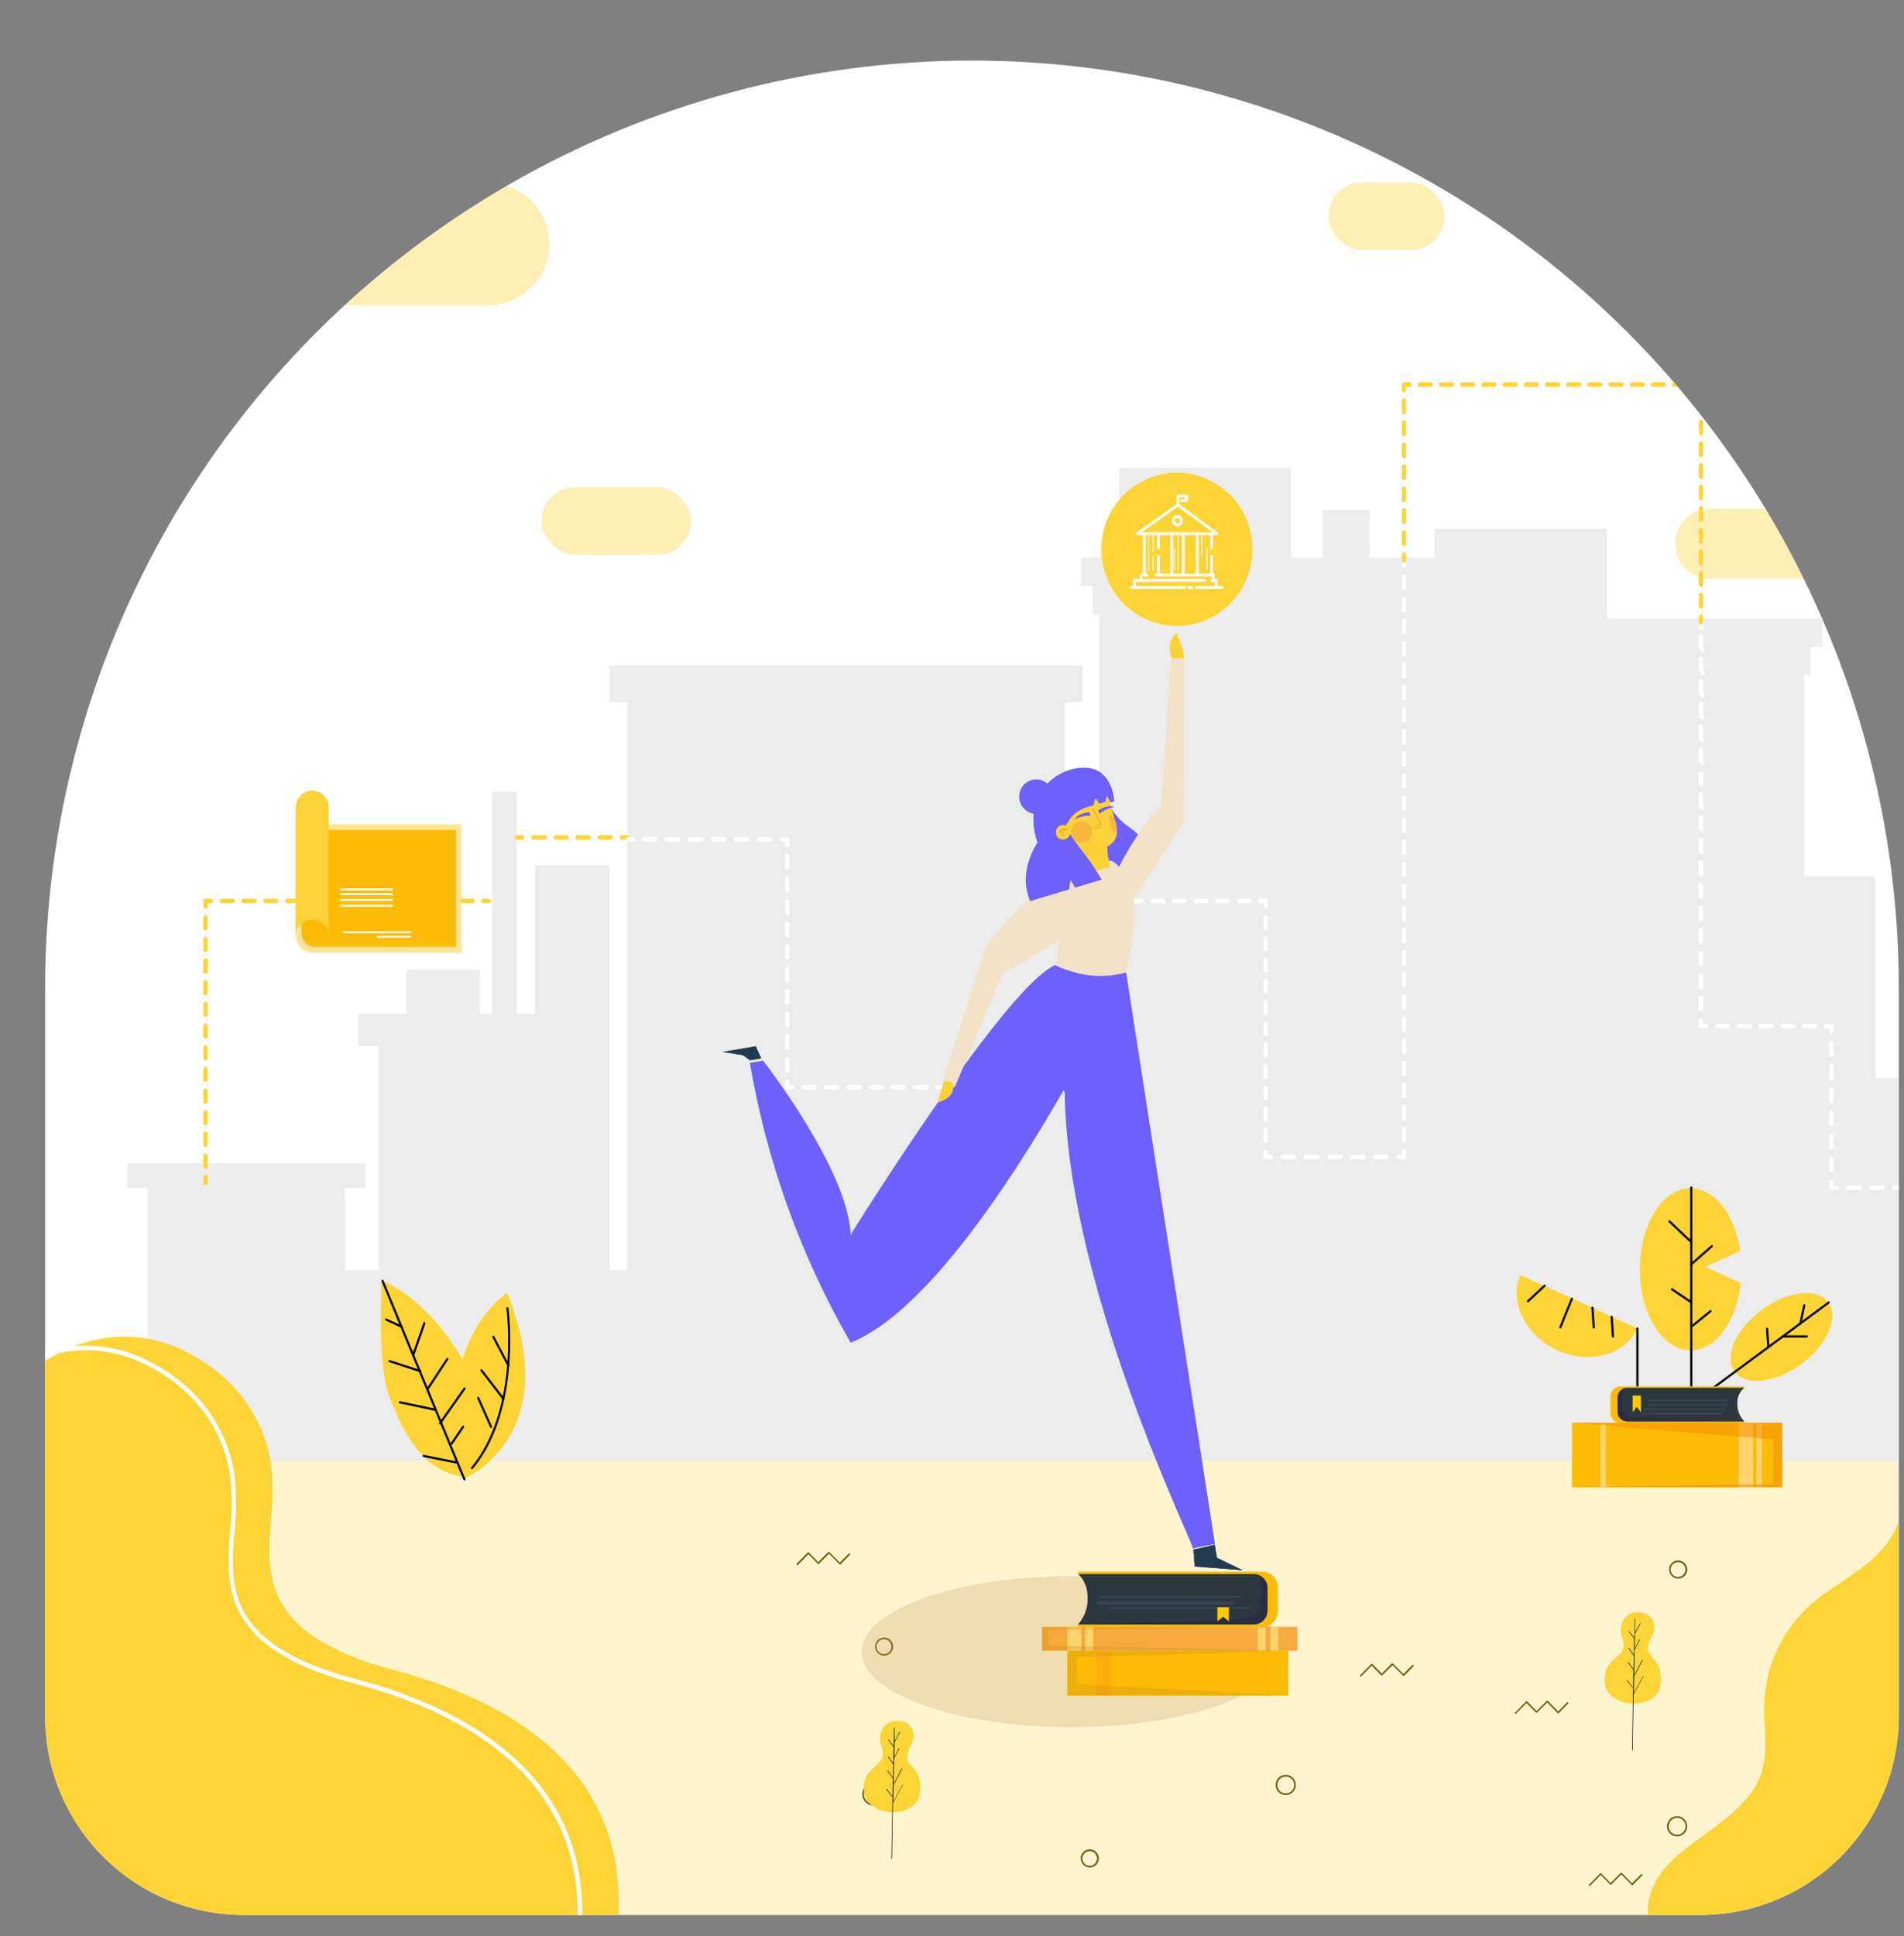<svg xmlns="http://www.w3.org/2000/svg" xmlns:xlink="http://www.w3.org/1999/xlink" viewBox="0 0 421.13 428.12"><rect x="0" y="0" width="421.13" height="428.12" fill="#808080" stroke="none"/><defs><style>.cls-1{fill:none;}.cls-2{clip-path:url(#clip-path);}.cls-3{fill:#fff;}.cls-4{opacity:0.24;}.cls-5{fill:#fcd436;}.cls-6{fill:#755d10;}.cls-7{fill:#ececec;}.cls-8{fill:#fbd536;}.cls-9{fill:#1d1d1b;}.cls-10{fill:#6e60fc;}.cls-11{opacity:0.28;}.cls-12{fill:#c99d67;}.cls-13{fill:#fbbb06;}.cls-14{fill:#ffad0b;}.cls-15{opacity:0.29;}.cls-16{fill:#c5900c;}.cls-17{fill:#f6aa3e;}.cls-18{fill:#ffd46e;}.cls-19{fill:#2c373f;}.cls-20{fill:#374753;}.cls-21{opacity:0.35;}.cls-22{fill:#21174b;}.cls-23{fill:#ffcb00;}.cls-24{fill:#f7b73d;}.cls-25{fill:#f1e1c6;}.cls-26{fill:#233b4f;}.cls-27{fill:#fad238;}.cls-28{fill:#f7783d;}.cls-29{fill:#5a42fa;}.cls-30{opacity:0.56;}.cls-31{fill:#f29100;}.cls-32{opacity:0.37;}.cls-33{fill:#ffe398;}</style><clipPath id="clip-path" transform="translate(9.98 13.39)"><path class="cls-1" d="M205,0h0A205,205,0,0,1,410,205V366.09A43.91,43.91,0,0,1,366.09,410H43.91A43.91,43.91,0,0,1,0,366.09V205A205,205,0,0,1,205,0Z"></path></clipPath></defs><g id="Capa_2" data-name="Capa 2"><g id="Header"><g class="cls-2"><rect class="cls-3" x="3.99" width="417.15" height="426.6"></rect><g class="cls-4"><rect class="cls-5" x="1.05" y="322.02" width="419.69" height="106.1"></rect></g><path class="cls-6" d="M231.06,399.49a2,2,0,1,1,2-2A2,2,0,0,1,231.06,399.49Zm0-3.6a1.62,1.62,0,1,0,1.6,1.62A1.62,1.62,0,0,0,231.06,395.89Z" transform="translate(9.98 13.39)"></path><path class="cls-6" d="M291,357.3a.19.19,0,0,1-.13-.31l2.44-2.48a.18.18,0,0,1,.25,0l2.09,2.12,2.21-2.24a.18.18,0,0,1,.25,0l2.31,2.34,2-2a.18.18,0,0,1,.25,0,.19.19,0,0,1,0,.26l-2.07,2.11a.19.19,0,0,1-.26,0l-2.3-2.34L295.76,357a.19.19,0,0,1-.26,0l-2.08-2.12-2.31,2.34A.19.19,0,0,1,291,357.3Z" transform="translate(9.98 13.39)"></path><path class="cls-6" d="M361,392.62a2.23,2.23,0,1,1,2.19-2.23A2.22,2.22,0,0,1,361,392.62Zm0-4.09a1.86,1.86,0,1,0,1.83,1.86A1.85,1.85,0,0,0,361,388.53Z" transform="translate(9.98 13.39)"></path><path class="cls-6" d="M341.61,403.61a.16.16,0,0,1-.12-.06.16.16,0,0,1,0-.25l2.43-2.48a.19.19,0,0,1,.26,0l2.08,2.12,2.21-2.24a.19.19,0,0,1,.26,0L351,403l2-2a.18.18,0,0,1,.25,0,.19.19,0,0,1,0,.26l-2.07,2.11a.18.18,0,0,1-.25,0l-2.31-2.35-2.21,2.25a.19.19,0,0,1-.13.05h0a.17.17,0,0,1-.12-.05l-2.09-2.12-2.31,2.34A.18.18,0,0,1,341.61,403.61Z" transform="translate(9.98 13.39)"></path><path class="cls-6" d="M396.1,372.19a.16.16,0,0,1-.12-.06.18.18,0,0,1,0-.25l2.43-2.48a.19.19,0,0,1,.26,0l2.08,2.12,2.21-2.24a.19.19,0,0,1,.26,0l2.31,2.34,1.94-2a.17.17,0,0,1,.26,0,.18.18,0,0,1,0,.25L405.65,372a.2.2,0,0,1-.25,0l-2.31-2.34-2.21,2.24a.17.17,0,0,1-.25,0l-2.09-2.12-2.31,2.34A.16.16,0,0,1,396.1,372.19Z" transform="translate(9.98 13.39)"></path><path class="cls-6" d="M185.57,352.66a2,2,0,1,1,2-2A2,2,0,0,1,185.57,352.66Zm0-3.61a1.63,1.63,0,1,0,1.59,1.62A1.61,1.61,0,0,0,185.57,349.05Z" transform="translate(9.98 13.39)"></path><path class="cls-6" d="M361.2,335.62a2,2,0,1,1,2-2A2,2,0,0,1,361.2,335.62Zm0-3.62a1.63,1.63,0,1,0,1.6,1.63A1.62,1.62,0,0,0,361.2,332Z" transform="translate(9.98 13.39)"></path><path class="cls-6" d="M325.25,365.52a.21.21,0,0,1-.13,0,.19.19,0,0,1,0-.26l2.44-2.47a.18.18,0,0,1,.25,0l2.09,2.12,2.21-2.25a.18.18,0,0,1,.25,0l2.31,2.34,1.95-2a.18.18,0,0,1,.25,0,.19.19,0,0,1,0,.26l-2.07,2.1a.19.19,0,0,1-.26,0l-2.3-2.34L330,365.24a.19.19,0,0,1-.26,0l-2.08-2.11-2.31,2.34A.21.21,0,0,1,325.25,365.52Z" transform="translate(9.98 13.39)"></path><path class="cls-6" d="M274.44,383.48a2.23,2.23,0,1,1,2.19-2.23A2.21,2.21,0,0,1,274.44,383.48Zm0-4.08a1.86,1.86,0,1,0,1.83,1.85A1.84,1.84,0,0,0,274.44,379.4Z" transform="translate(9.98 13.39)"></path><path class="cls-6" d="M183.28,385.79a2.5,2.5,0,1,1,2.46-2.5A2.49,2.49,0,0,1,183.28,385.79Zm0-4.63a2.14,2.14,0,1,0,2.11,2.13A2.13,2.13,0,0,0,183.28,381.16Z" transform="translate(9.98 13.39)"></path><path class="cls-6" d="M166.37,332.64a.19.19,0,0,1-.13-.05.19.19,0,0,1,0-.26l2.44-2.47a.17.17,0,0,1,.25,0L171,332l2.21-2.24a.18.18,0,0,1,.25,0l2.31,2.34,2-2a.18.18,0,0,1,.25,0,.19.19,0,0,1,0,.26l-2.07,2.1a.19.19,0,0,1-.26,0l-2.31-2.34-2.21,2.24a.17.17,0,0,1-.25,0l-2.09-2.12-2.31,2.35A.18.18,0,0,1,166.37,332.64Z" transform="translate(9.98 13.39)"></path><polygon class="cls-7" points="420.21 238.37 414.74 238.37 414.74 193.78 399.05 193.78 399.05 153.85 399.05 149.29 400.48 149.29 400.48 143.01 403.07 143.01 403.07 136.73 383.79 136.73 379.34 136.73 372.76 136.73 362.37 136.73 355.39 136.73 355.39 116.93 317.35 116.93 317.35 123.25 302.94 123.25 302.94 112.77 292.55 112.77 292.55 123.25 285.56 123.25 285.56 103.45 282.37 103.45 277.92 103.45 247.52 103.45 247.52 123.25 239.12 123.25 239.12 129.53 241.71 129.53 241.71 135.81 243.14 135.81 243.14 140.37 243.14 195.38 235.51 195.38 235.51 155.25 239.42 155.25 239.42 147.13 188.27 147.13 185.97 147.13 182.07 147.13 168.79 147.13 165.79 147.13 154.81 147.13 134.82 147.13 134.82 155.25 138.73 155.25 138.73 280.79 134.79 280.79 134.79 191.29 118.36 191.29 118.36 224.17 114.29 224.17 114.29 175.05 108.87 175.05 108.87 224.17 106.09 224.17 106.09 214.38 89.89 214.38 89.89 224.17 79.2 224.17 79.2 231.26 83.75 231.26 83.75 280.79 76.33 280.79 76.33 265.12 76.27 265.12 76.27 262.63 80.83 262.63 80.83 257.22 28.13 257.22 28.13 262.63 32.68 262.63 32.68 300.49 1.05 300.49 1.05 306.7 2.85 306.7 2.85 312.26 5.04 312.26 5.1 323.04 420.21 323.04 420.21 238.37"></polygon><path class="cls-5" d="M92.53,313.58s22.61-9.13,9.66-41.14C102.19,272.44,84.94,283.44,92.53,313.58Z" transform="translate(9.98 13.39)"></path><path class="cls-5" d="M93.34,313.21s7.44-11.21-.77-25.62-18.13-17.86-18.13-17.86S73.42,288.26,76,295,82.89,312.3,93.34,313.21Z" transform="translate(9.98 13.39)"></path><path d="M92.72,313.9a.25.25,0,0,1-.22-.15L74.41,269.9a.25.25,0,0,1,.13-.32.24.24,0,0,1,.31.13l18.09,43.85a.24.24,0,0,1-.13.32Z" transform="translate(9.98 13.39)"></path><path d="M81.42,286.41l-.08,0a.24.24,0,0,1-.15-.31l2.46-7a.24.24,0,0,1,.31-.15.25.25,0,0,1,.15.31l-2.46,7A.25.25,0,0,1,81.42,286.41Z" transform="translate(9.98 13.39)"></path><path d="M78.67,280.08l-.1,0-3.25-1.51a.25.25,0,0,1-.12-.32.24.24,0,0,1,.32-.12l3.25,1.5a.26.26,0,0,1,.12.33A.24.24,0,0,1,78.67,280.08Z" transform="translate(9.98 13.39)"></path><path d="M84.65,293.84a.2.2,0,0,1-.13,0,.25.25,0,0,1-.07-.34l4.3-6.52a.24.24,0,1,1,.39.27l-4.29,6.52A.24.24,0,0,1,84.65,293.84Z" transform="translate(9.98 13.39)"></path><path d="M83,290l-.08,0-6.8-2.22a.24.24,0,0,1-.15-.3.24.24,0,0,1,.3-.16l6.8,2.22a.25.25,0,0,1,.15.31A.23.23,0,0,1,83,290Z" transform="translate(9.98 13.39)"></path><path d="M87.34,301.51a.23.23,0,0,1-.14,0,.25.25,0,0,1-.06-.34l5.42-7.68a.23.23,0,0,1,.33-.06.25.25,0,0,1,.06.34l-5.42,7.68A.22.22,0,0,1,87.34,301.51Z" transform="translate(9.98 13.39)"></path><path d="M86,298.49h0l-7.49-1.58a.25.25,0,1,1,.1-.48L86.07,298a.25.25,0,0,1,0,.49Z" transform="translate(9.98 13.39)"></path><path d="M89.91,306a.22.22,0,0,1-.13,0,.24.24,0,0,1-.06-.34l2.57-3.78a.24.24,0,0,1,.39.27l-2.57,3.78A.24.24,0,0,1,89.91,306Z" transform="translate(9.98 13.39)"></path><path d="M90.78,310.17h0l-7.1-1.42a.25.25,0,0,1-.19-.29.23.23,0,0,1,.28-.19l7.1,1.43a.24.24,0,0,1,0,.48Z" transform="translate(9.98 13.39)"></path><path d="M94.4,311.42a.22.22,0,0,1-.15-.06.23.23,0,0,1,0-.34c10.75-13,7.8-34.89,7.77-35.11a.25.25,0,0,1,.2-.28.24.24,0,0,1,.27.21c0,.22,3,22.36-7.88,35.49A.21.21,0,0,1,94.4,311.42Z" transform="translate(9.98 13.39)"></path><path d="M102.43,288.68a.23.23,0,0,1-.21-.13l-3.29-6.25a.24.24,0,1,1,.42-.23l3.29,6.25a.24.24,0,0,1-.1.33A.2.2,0,0,1,102.43,288.68Z" transform="translate(9.98 13.39)"></path><path d="M101.36,296.12a.26.26,0,0,1-.19-.1l-4.83-6.27a.24.24,0,1,1,.37-.3l4.84,6.27a.25.25,0,0,1,0,.34A.24.24,0,0,1,101.36,296.12Z" transform="translate(9.98 13.39)"></path><path d="M98.64,302.32a.24.24,0,0,1-.22-.14l-2.86-6.41a.24.24,0,0,1,.12-.32.23.23,0,0,1,.31.12L98.86,302a.25.25,0,0,1-.12.32Z" transform="translate(9.98 13.39)"></path><path class="cls-5" d="M35.47,248.57a.47.47,0,0,1-.48-.48v-1.22a.48.48,0,0,1,.48-.48.49.49,0,0,1,.48.48v1.22A.48.48,0,0,1,35.47,248.57Z" transform="translate(9.98 13.39)"></path><path class="cls-5" d="M35.47,245a.48.48,0,0,1-.48-.49v-2.39a.48.48,0,0,1,.48-.49.49.49,0,0,1,.48.49v2.39A.49.49,0,0,1,35.47,245Zm0-4.79a.48.48,0,0,1-.48-.49V237.3a.48.48,0,0,1,.48-.49.49.49,0,0,1,.48.49v2.39A.49.49,0,0,1,35.47,240.18Zm0-4.79a.48.48,0,0,1-.48-.49v-2.39a.48.48,0,0,1,.48-.49.49.49,0,0,1,.48.49v2.39A.49.49,0,0,1,35.47,235.39Zm0-4.79a.48.48,0,0,1-.48-.48v-2.4a.47.47,0,0,1,.48-.48.48.48,0,0,1,.48.48v2.4A.49.49,0,0,1,35.47,230.6Zm0-4.79a.47.47,0,0,1-.48-.48v-2.4a.47.47,0,0,1,.48-.48.48.48,0,0,1,.48.48v2.4A.48.48,0,0,1,35.47,225.81Zm0-4.79a.47.47,0,0,1-.48-.48v-2.39a.48.48,0,0,1,.48-.49.49.49,0,0,1,.48.49v2.39A.48.48,0,0,1,35.47,221Zm0-4.78a.48.48,0,0,1-.48-.49v-2.39a.48.48,0,0,1,.48-.49.49.49,0,0,1,.48.49v2.39A.49.49,0,0,1,35.47,216.24Zm0-4.79A.48.48,0,0,1,35,211v-2.39a.48.48,0,0,1,.48-.49.49.49,0,0,1,.48.49V211A.49.49,0,0,1,35.47,211.45Zm0-4.79a.48.48,0,0,1-.48-.48v-2.4a.47.47,0,0,1,.48-.48.48.48,0,0,1,.48.48v2.4A.49.49,0,0,1,35.47,206.66Zm0-4.79a.47.47,0,0,1-.48-.48V199a.47.47,0,0,1,.48-.48A.48.48,0,0,1,36,199v2.4A.48.48,0,0,1,35.47,201.87Zm0-4.79a.47.47,0,0,1-.48-.48v-2.4a.48.48,0,0,1,.48-.48.49.49,0,0,1,.48.48v2.4A.48.48,0,0,1,35.47,197.08Zm0-4.78a.48.48,0,0,1-.48-.49v-2.39a.48.48,0,0,1,.48-.49.49.49,0,0,1,.48.49v2.39A.49.49,0,0,1,35.47,192.3Z" transform="translate(9.98 13.39)"></path><path class="cls-5" d="M35.47,187.51A.48.48,0,0,1,35,187v-1.21a.48.48,0,0,1,.48-.49h1.2a.48.48,0,0,1,.47.49.47.47,0,0,1-.47.48H36V187A.49.49,0,0,1,35.47,187.51Z" transform="translate(9.98 13.39)"></path><path class="cls-5" d="M94.49,186.29H92.08a.48.48,0,0,1-.48-.48.49.49,0,0,1,.48-.49h2.41a.48.48,0,0,1,.48.49A.47.47,0,0,1,94.49,186.29Zm-4.82,0H87.26a.48.48,0,0,1-.48-.48.49.49,0,0,1,.48-.49h2.41a.48.48,0,0,1,.48.49A.47.47,0,0,1,89.67,186.29Zm-4.82,0H82.44a.47.47,0,0,1-.47-.48.48.48,0,0,1,.47-.49h2.41a.48.48,0,0,1,.48.49A.47.47,0,0,1,84.85,186.29Zm-4.82,0h-2.4a.47.47,0,0,1-.48-.48.48.48,0,0,1,.48-.49H80a.48.48,0,0,1,.48.49A.47.47,0,0,1,80,186.29Zm-4.81,0H72.81a.47.47,0,0,1-.48-.48.48.48,0,0,1,.48-.49h2.41a.48.48,0,0,1,.47.49A.47.47,0,0,1,75.22,186.29Zm-4.82,0H68a.47.47,0,0,1-.48-.48.48.48,0,0,1,.48-.49H70.4a.49.49,0,0,1,.48.49A.48.48,0,0,1,70.4,186.29Zm-4.82,0H63.17a.47.47,0,0,1-.48-.48.48.48,0,0,1,.48-.49h2.41a.49.49,0,0,1,.48.49A.48.48,0,0,1,65.58,186.29Zm-4.82,0H58.35a.48.48,0,0,1-.48-.48.49.49,0,0,1,.48-.49h2.41a.49.49,0,0,1,.48.49A.48.48,0,0,1,60.76,186.29Zm-4.82,0H53.53a.48.48,0,0,1-.48-.48.49.49,0,0,1,.48-.49h2.41a.48.48,0,0,1,.48.49A.47.47,0,0,1,55.94,186.29Zm-4.82,0H48.71a.48.48,0,0,1-.48-.48.49.49,0,0,1,.48-.49h2.41a.48.48,0,0,1,.48.49A.47.47,0,0,1,51.12,186.29Zm-4.82,0H43.89a.47.47,0,0,1-.47-.48.48.48,0,0,1,.47-.49H46.3a.48.48,0,0,1,.48.49A.47.47,0,0,1,46.3,186.29Zm-4.82,0h-2.4a.47.47,0,0,1-.48-.48.48.48,0,0,1,.48-.49h2.4a.48.48,0,0,1,.48.49A.47.47,0,0,1,41.48,186.29Z" transform="translate(9.98 13.39)"></path><path class="cls-5" d="M98.1,186.29H96.9a.48.48,0,0,1-.48-.48.49.49,0,0,1,.48-.49h1.2a.49.49,0,0,1,.48.49A.48.48,0,0,1,98.1,186.29Z" transform="translate(9.98 13.39)"></path><path class="cls-5" d="M105.51,172.25h-1.2a.49.49,0,0,1-.48-.49.48.48,0,0,1,.48-.48h1.2a.48.48,0,0,1,.48.48A.49.49,0,0,1,105.51,172.25Z" transform="translate(9.98 13.39)"></path><path class="cls-5" d="M125.1,172.25h-2.45a.48.48,0,0,1-.47-.49.47.47,0,0,1,.47-.48h2.45a.47.47,0,0,1,.48.48A.48.48,0,0,1,125.1,172.25Zm-4.89,0h-2.45a.48.48,0,0,1-.48-.49.47.47,0,0,1,.48-.48h2.45a.47.47,0,0,1,.47.48A.48.48,0,0,1,120.21,172.25Zm-4.9,0h-2.45a.48.48,0,0,1-.48-.49.47.47,0,0,1,.48-.48h2.45a.48.48,0,0,1,.48.48A.49.49,0,0,1,115.31,172.25Zm-4.9,0H108a.48.48,0,0,1-.48-.49.47.47,0,0,1,.48-.48h2.45a.48.48,0,0,1,.48.48A.49.49,0,0,1,110.41,172.25Z" transform="translate(9.98 13.39)"></path><path class="cls-5" d="M128.75,172.25h-1.2a.48.48,0,0,1-.47-.49.47.47,0,0,1,.47-.48h1.2a.47.47,0,0,1,.48.48A.48.48,0,0,1,128.75,172.25Z" transform="translate(9.98 13.39)"></path><path class="cls-3" d="M130,172.71h-1.2a.48.48,0,0,1-.48-.48.49.49,0,0,1,.48-.49H130a.49.49,0,0,1,.48.49A.48.48,0,0,1,130,172.71Z" transform="translate(9.98 13.39)"></path><path class="cls-3" d="M160.39,172.71h-2.53a.47.47,0,0,1-.48-.48.48.48,0,0,1,.48-.49h2.53a.48.48,0,0,1,.48.49A.47.47,0,0,1,160.39,172.71Zm-5.07,0h-2.54a.48.48,0,0,1-.48-.48.49.49,0,0,1,.48-.49h2.54a.49.49,0,0,1,.48.49A.48.48,0,0,1,155.32,172.71Zm-5.08,0h-2.53a.47.47,0,0,1-.48-.48.48.48,0,0,1,.48-.49h2.53a.48.48,0,0,1,.48.49A.47.47,0,0,1,150.24,172.71Zm-5.07,0h-2.54a.48.48,0,0,1-.48-.48.49.49,0,0,1,.48-.49h2.54a.48.48,0,0,1,.48.49A.47.47,0,0,1,145.17,172.71Zm-5.07,0h-2.54a.48.48,0,0,1-.48-.48.49.49,0,0,1,.48-.49h2.54a.49.49,0,0,1,.48.49A.48.48,0,0,1,140.1,172.71Zm-5.08,0h-2.53a.47.47,0,0,1-.48-.48.48.48,0,0,1,.48-.49H135a.48.48,0,0,1,.48.49A.47.47,0,0,1,135,172.71Z" transform="translate(9.98 13.39)"></path><path class="cls-3" d="M164.13,173.93a.48.48,0,0,1-.48-.49v-.73h-.72a.48.48,0,0,1-.48-.48.49.49,0,0,1,.48-.49h1.2a.49.49,0,0,1,.48.49v1.21A.49.49,0,0,1,164.13,173.93Z" transform="translate(9.98 13.39)"></path><path class="cls-3" d="M164.13,223.79a.47.47,0,0,1-.48-.48v-2.5a.48.48,0,0,1,.48-.48.49.49,0,0,1,.48.48v2.5A.48.48,0,0,1,164.13,223.79Zm0-5a.48.48,0,0,1-.48-.49v-2.49a.48.48,0,0,1,.48-.49.49.49,0,0,1,.48.49v2.49A.49.49,0,0,1,164.13,218.81Zm0-5a.48.48,0,0,1-.48-.49v-2.49a.47.47,0,0,1,.48-.48.48.48,0,0,1,.48.48v2.49A.49.49,0,0,1,164.13,213.82Zm0-5a.47.47,0,0,1-.48-.48v-2.49a.48.48,0,0,1,.48-.49.49.49,0,0,1,.48.49v2.49A.48.48,0,0,1,164.13,208.83Zm0-5a.48.48,0,0,1-.48-.49v-2.49a.48.48,0,0,1,.48-.49.49.49,0,0,1,.48.49v2.49A.49.49,0,0,1,164.13,203.85Zm0-5a.48.48,0,0,1-.48-.48v-2.5a.47.47,0,0,1,.48-.48.48.48,0,0,1,.48.48v2.5A.49.49,0,0,1,164.13,198.86Zm0-5a.47.47,0,0,1-.48-.48V190.9a.48.48,0,0,1,.48-.49.49.49,0,0,1,.48.49v2.49A.48.48,0,0,1,164.13,193.87Zm0-5a.48.48,0,0,1-.48-.49v-2.49a.48.48,0,0,1,.48-.49.49.49,0,0,1,.48.49v2.49A.49.49,0,0,1,164.13,188.89Zm0-5a.48.48,0,0,1-.48-.48v-2.5a.47.47,0,0,1,.48-.48.48.48,0,0,1,.48.48v2.5A.49.49,0,0,1,164.13,183.9Zm0-5a.47.47,0,0,1-.48-.48v-2.49a.48.48,0,0,1,.48-.49.49.49,0,0,1,.48.49v2.49A.48.48,0,0,1,164.13,178.91Z" transform="translate(9.98 13.39)"></path><path class="cls-3" d="M165.32,227.5h-1.19a.48.48,0,0,1-.48-.48V225.8a.47.47,0,0,1,.48-.48.48.48,0,0,1,.48.48v.73h.71a.49.49,0,0,1,0,1Z" transform="translate(9.98 13.39)"></path><path class="cls-3" d="M194.92,227.5h-2.47a.49.49,0,0,1,0-1h2.47a.49.49,0,0,1,0,1Zm-4.93,0h-2.47a.49.49,0,0,1,0-1H190a.49.49,0,0,1,0,1Zm-4.93,0h-2.47a.49.49,0,0,1,0-1h2.47a.49.49,0,0,1,0,1Zm-4.94,0h-2.46a.49.49,0,0,1,0-1h2.46a.49.49,0,0,1,0,1Zm-4.93,0h-2.47a.49.49,0,0,1,0-1h2.47a.49.49,0,0,1,0,1Zm-4.93,0h-2.47a.49.49,0,0,1,0-1h2.47a.49.49,0,0,1,0,1Z" transform="translate(9.98 13.39)"></path><path class="cls-3" d="M198.58,227.5h-1.19a.49.49,0,0,1,0-1h1.19a.49.49,0,0,1,0,1Z" transform="translate(9.98 13.39)"></path><path class="cls-3" d="M242.5,186.29h-1.2a.48.48,0,0,1-.48-.48.49.49,0,0,1,.48-.49h1.2a.48.48,0,0,1,.48.49A.47.47,0,0,1,242.5,186.29Z" transform="translate(9.98 13.39)"></path><path class="cls-3" d="M266.35,186.29H264a.47.47,0,0,1-.48-.48.48.48,0,0,1,.48-.49h2.38a.48.48,0,0,1,.48.49A.47.47,0,0,1,266.35,186.29Zm-4.77,0H259.2a.47.47,0,0,1-.48-.48.48.48,0,0,1,.48-.49h2.38a.48.48,0,0,1,.48.49A.47.47,0,0,1,261.58,186.29Zm-4.77,0h-2.38a.47.47,0,0,1-.48-.48.48.48,0,0,1,.48-.49h2.38a.48.48,0,0,1,.48.49A.47.47,0,0,1,256.81,186.29Zm-4.77,0h-2.38a.47.47,0,0,1-.48-.48.48.48,0,0,1,.48-.49H252a.48.48,0,0,1,.48.49A.47.47,0,0,1,252,186.29Zm-4.77,0h-2.38a.47.47,0,0,1-.48-.48.48.48,0,0,1,.48-.49h2.38a.48.48,0,0,1,.48.49A.47.47,0,0,1,247.27,186.29Z" transform="translate(9.98 13.39)"></path><path class="cls-3" d="M269.94,187.51a.48.48,0,0,1-.48-.49v-.73h-.72a.47.47,0,0,1-.48-.48.48.48,0,0,1,.48-.49h1.2a.49.49,0,0,1,.48.49V187A.49.49,0,0,1,269.94,187.51Z" transform="translate(9.98 13.39)"></path><path class="cls-3" d="M269.94,239.33a.48.48,0,0,1-.48-.49v-2.35a.48.48,0,0,1,.48-.49.49.49,0,0,1,.48.49v2.35A.49.49,0,0,1,269.94,239.33Zm0-4.71a.48.48,0,0,1-.48-.49v-2.35a.48.48,0,0,1,.48-.49.49.49,0,0,1,.48.49v2.35A.49.49,0,0,1,269.94,234.62Zm0-4.71a.48.48,0,0,1-.48-.49v-2.35a.48.48,0,0,1,.48-.49.49.49,0,0,1,.48.49v2.35A.49.49,0,0,1,269.94,229.91Zm0-4.71a.48.48,0,0,1-.48-.49v-2.35a.48.48,0,0,1,.48-.49.49.49,0,0,1,.48.49v2.35A.49.49,0,0,1,269.94,225.2Zm0-4.71a.48.48,0,0,1-.48-.49v-2.36a.48.48,0,0,1,.48-.48.49.49,0,0,1,.48.48V220A.49.49,0,0,1,269.94,220.49Zm0-4.72a.47.47,0,0,1-.48-.48v-2.36a.47.47,0,0,1,.48-.48.48.48,0,0,1,.48.48v2.36A.48.48,0,0,1,269.94,215.77Zm0-4.71a.47.47,0,0,1-.48-.48v-2.36a.47.47,0,0,1,.48-.48.48.48,0,0,1,.48.48v2.36A.48.48,0,0,1,269.94,211.06Zm0-4.71a.48.48,0,0,1-.48-.48v-2.36a.47.47,0,0,1,.48-.48.48.48,0,0,1,.48.48v2.36A.49.49,0,0,1,269.94,206.35Zm0-4.71a.48.48,0,0,1-.48-.48V198.8a.48.48,0,0,1,.48-.49.49.49,0,0,1,.48.49v2.36A.49.49,0,0,1,269.94,201.64Zm0-4.71a.48.48,0,0,1-.48-.49v-2.35a.48.48,0,0,1,.48-.49.49.49,0,0,1,.48.49v2.35A.49.49,0,0,1,269.94,196.93Zm0-4.71a.48.48,0,0,1-.48-.49v-2.35a.48.48,0,0,1,.48-.49.49.49,0,0,1,.48.49v2.35A.49.49,0,0,1,269.94,192.22Z" transform="translate(9.98 13.39)"></path><path class="cls-3" d="M271.13,242.9h-1.19a.48.48,0,0,1-.48-.49V241.2a.48.48,0,0,1,.48-.49.49.49,0,0,1,.48.49v.73h.71a.47.47,0,0,1,.48.48A.48.48,0,0,1,271.13,242.9Z" transform="translate(9.98 13.39)"></path><path class="cls-3" d="M296.78,242.9h-2.56a.48.48,0,0,1-.48-.49.47.47,0,0,1,.48-.48h2.56a.47.47,0,0,1,.48.48A.48.48,0,0,1,296.78,242.9Zm-5.13,0h-2.56a.48.48,0,0,1-.48-.49.47.47,0,0,1,.48-.48h2.56a.47.47,0,0,1,.48.48A.48.48,0,0,1,291.65,242.9Zm-5.13,0H284a.48.48,0,0,1-.48-.49.47.47,0,0,1,.48-.48h2.56a.47.47,0,0,1,.48.48A.48.48,0,0,1,286.52,242.9Zm-5.13,0h-2.56a.48.48,0,0,1-.48-.49.47.47,0,0,1,.48-.48h2.56a.47.47,0,0,1,.48.48A.48.48,0,0,1,281.39,242.9Zm-5.13,0H273.7a.48.48,0,0,1-.48-.49.47.47,0,0,1,.48-.48h2.56a.47.47,0,0,1,.48.48A.48.48,0,0,1,276.26,242.9Z" transform="translate(9.98 13.39)"></path><path class="cls-3" d="M300.55,242.9h-1.2a.48.48,0,0,1-.48-.49.47.47,0,0,1,.48-.48h.72v-.73a.48.48,0,1,1,.95,0v1.21A.48.48,0,0,1,300.55,242.9Z" transform="translate(9.98 13.39)"></path><path class="cls-3" d="M300.55,239.24a.48.48,0,0,1-.48-.49v-2.44a.48.48,0,1,1,.95,0v2.44A.48.48,0,0,1,300.55,239.24Zm0-4.89a.47.47,0,0,1-.48-.48v-2.45a.48.48,0,1,1,.95,0v2.45A.47.47,0,0,1,300.55,234.35Zm0-4.88a.48.48,0,0,1-.48-.49v-2.44a.48.48,0,1,1,.95,0V229A.48.48,0,0,1,300.55,229.47Zm0-4.89a.48.48,0,0,1-.48-.49v-2.44a.48.48,0,1,1,.95,0v2.44A.48.48,0,0,1,300.55,224.58Zm0-4.89a.48.48,0,0,1-.48-.49v-2.44a.48.48,0,1,1,.95,0v2.44A.48.48,0,0,1,300.55,219.69Zm0-4.89a.48.48,0,0,1-.48-.48v-2.45a.48.48,0,1,1,.95,0v2.45A.48.48,0,0,1,300.55,214.8Zm0-4.89a.47.47,0,0,1-.48-.48V207a.48.48,0,1,1,.95,0v2.44A.47.47,0,0,1,300.55,209.91Zm0-4.88a.48.48,0,0,1-.48-.49V202.1a.48.48,0,1,1,.95,0v2.44A.48.48,0,0,1,300.55,205Zm0-4.89a.48.48,0,0,1-.48-.49v-2.44a.48.48,0,1,1,.95,0v2.44A.48.48,0,0,1,300.55,200.14Zm0-4.89a.48.48,0,0,1-.48-.48v-2.45a.48.48,0,1,1,.95,0v2.45A.48.48,0,0,1,300.55,195.25Zm0-4.89a.47.47,0,0,1-.48-.48v-2.45a.48.48,0,1,1,.95,0v2.45A.47.47,0,0,1,300.55,190.36Zm0-4.88a.48.48,0,0,1-.48-.49v-2.44a.48.48,0,1,1,.95,0V185A.48.48,0,0,1,300.55,185.48Zm0-4.89a.48.48,0,0,1-.48-.49v-2.44a.48.48,0,1,1,.95,0v2.44A.48.48,0,0,1,300.55,180.59Zm0-4.89a.48.48,0,0,1-.48-.48v-2.45a.48.48,0,1,1,.95,0v2.45A.48.48,0,0,1,300.55,175.7Zm0-4.89a.47.47,0,0,1-.48-.48v-2.45a.48.48,0,1,1,.95,0v2.45A.47.47,0,0,1,300.55,170.81Zm0-4.88a.48.48,0,0,1-.48-.49V163a.48.48,0,1,1,.95,0v2.44A.48.48,0,0,1,300.55,165.93Zm0-4.89a.48.48,0,0,1-.48-.49v-2.44a.48.48,0,1,1,.95,0v2.44A.48.48,0,0,1,300.55,161Zm0-4.89a.48.48,0,0,1-.48-.48v-2.45a.48.48,0,1,1,.95,0v2.45A.48.48,0,0,1,300.55,156.15Zm0-4.89a.47.47,0,0,1-.48-.48v-2.45a.48.48,0,1,1,.95,0v2.45A.47.47,0,0,1,300.55,151.26Zm0-4.88a.48.48,0,0,1-.48-.49v-2.44a.48.48,0,1,1,.95,0v2.44A.48.48,0,0,1,300.55,146.38Zm0-4.89a.48.48,0,0,1-.48-.49v-2.44a.48.48,0,1,1,.95,0V141A.48.48,0,0,1,300.55,141.49Zm0-4.89a.48.48,0,0,1-.48-.48v-2.45a.48.48,0,1,1,.95,0v2.45A.48.48,0,0,1,300.55,136.6Zm0-4.89a.47.47,0,0,1-.48-.48v-2.45a.48.48,0,1,1,.95,0v2.45A.47.47,0,0,1,300.55,131.71Zm0-4.88a.48.48,0,0,1-.48-.49V123.9a.48.48,0,1,1,.95,0v2.44A.48.48,0,0,1,300.55,126.83Zm0-4.89a.48.48,0,0,1-.48-.49V119a.48.48,0,1,1,.95,0v2.44A.48.48,0,0,1,300.55,121.94Zm0-4.89a.48.48,0,0,1-.48-.49v-2.44a.48.48,0,1,1,.95,0v2.44A.48.48,0,0,1,300.55,117.05Z" transform="translate(9.98 13.39)"></path><path class="cls-3" d="M300.55,112.16a.47.47,0,0,1-.48-.48v-1.22a.48.48,0,1,1,.95,0v1.22A.47.47,0,0,1,300.55,112.16Z" transform="translate(9.98 13.39)"></path><path class="cls-3" d="M366.23,125.92a.48.48,0,0,1-.47-.48v-1.22a.48.48,0,1,1,.95,0v1.22A.48.48,0,0,1,366.23,125.92Z" transform="translate(9.98 13.39)"></path><path class="cls-3" d="M366.23,210.3a.48.48,0,0,1-.47-.49v-2.48a.48.48,0,1,1,.95,0v2.48A.48.48,0,0,1,366.23,210.3Zm0-5a.48.48,0,0,1-.47-.49v-2.48a.48.48,0,1,1,.95,0v2.48A.48.48,0,0,1,366.23,205.34Zm0-5a.48.48,0,0,1-.47-.48V197.4a.48.48,0,1,1,.95,0v2.49A.48.48,0,0,1,366.23,200.37Zm0-5a.48.48,0,0,1-.47-.49v-2.48a.48.48,0,1,1,.95,0v2.48A.48.48,0,0,1,366.23,195.41Zm0-5a.48.48,0,0,1-.47-.49v-2.48a.48.48,0,1,1,.95,0V190A.48.48,0,0,1,366.23,190.45Zm0-5a.48.48,0,0,1-.47-.48v-2.49a.48.48,0,1,1,.95,0V185A.48.48,0,0,1,366.23,185.48Zm0-5a.48.48,0,0,1-.47-.49v-2.48a.48.48,0,1,1,.95,0V180A.48.48,0,0,1,366.23,180.52Zm0-5a.48.48,0,0,1-.47-.49v-2.48a.48.48,0,1,1,.95,0v2.48A.48.48,0,0,1,366.23,175.56Zm0-5a.48.48,0,0,1-.47-.48v-2.49a.48.48,0,1,1,.95,0v2.49A.48.48,0,0,1,366.23,170.59Zm0-5a.48.48,0,0,1-.47-.49v-2.48a.48.48,0,1,1,.95,0v2.48A.48.48,0,0,1,366.23,165.63Zm0-5a.48.48,0,0,1-.47-.49V157.7a.48.48,0,1,1,.95,0v2.48A.48.48,0,0,1,366.23,160.67Zm0-5a.48.48,0,0,1-.47-.48v-2.49a.48.48,0,1,1,.95,0v2.49A.48.48,0,0,1,366.23,155.7Zm0-5a.48.48,0,0,1-.47-.49v-2.48a.48.48,0,1,1,.95,0v2.48A.48.48,0,0,1,366.23,150.74Zm0-5a.48.48,0,0,1-.47-.49v-2.48a.48.48,0,1,1,.95,0v2.48A.48.48,0,0,1,366.23,145.78Zm0-5a.48.48,0,0,1-.47-.48v-2.49a.48.48,0,1,1,.95,0v2.49A.48.48,0,0,1,366.23,140.81Zm0-5a.48.48,0,0,1-.47-.49v-2.48a.48.48,0,1,1,.95,0v2.48A.48.48,0,0,1,366.23,135.85Zm0-5a.48.48,0,0,1-.47-.49v-2.48a.48.48,0,1,1,.95,0v2.48A.48.48,0,0,1,366.23,130.89Z" transform="translate(9.98 13.39)"></path><path class="cls-3" d="M367.43,214h-1.2a.48.48,0,0,1-.47-.49V212.3a.48.48,0,1,1,.95,0V213h.72a.49.49,0,0,1,0,1Z" transform="translate(9.98 13.39)"></path><path class="cls-3" d="M391.49,214h-2.41a.49.49,0,0,1,0-1h2.41a.49.49,0,0,1,0,1Zm-4.81,0h-2.41a.49.49,0,0,1,0-1h2.41a.49.49,0,0,1,0,1Zm-4.81,0h-2.41a.49.49,0,0,1,0-1h2.41a.49.49,0,0,1,0,1Zm-4.82,0h-2.4a.49.49,0,0,1,0-1h2.4a.49.49,0,0,1,0,1Zm-4.81,0h-2.4a.49.49,0,0,1,0-1h2.4a.49.49,0,0,1,0,1Z" transform="translate(9.98 13.39)"></path><path class="cls-3" d="M395.09,215.21a.49.49,0,0,1-.48-.49V214h-.72a.49.49,0,0,1,0-1h1.2a.48.48,0,0,1,.48.49v1.21A.48.48,0,0,1,395.09,215.21Z" transform="translate(9.98 13.39)"></path><path class="cls-3" d="M395.09,245.88a.49.49,0,0,1-.48-.49v-2.55a.49.49,0,0,1,.48-.49.48.48,0,0,1,.48.49v2.55A.48.48,0,0,1,395.09,245.88Zm0-5.11a.49.49,0,0,1-.48-.49v-2.55a.49.49,0,0,1,.48-.49.48.48,0,0,1,.48.49v2.55A.48.48,0,0,1,395.09,240.77Zm0-5.11a.49.49,0,0,1-.48-.49v-2.55a.49.49,0,0,1,.48-.49.48.48,0,0,1,.48.49v2.55A.48.48,0,0,1,395.09,235.66Zm0-5.11a.49.49,0,0,1-.48-.49V227.5a.49.49,0,0,1,.48-.48.48.48,0,0,1,.48.48v2.56A.48.48,0,0,1,395.09,230.55Zm0-5.12a.48.48,0,0,1-.48-.48v-2.56a.48.48,0,0,1,.48-.48.47.47,0,0,1,.48.48V225A.47.47,0,0,1,395.09,225.43Zm0-5.11a.49.49,0,0,1-.48-.48v-2.56a.49.49,0,0,1,.48-.49.48.48,0,0,1,.48.49v2.56A.48.48,0,0,1,395.09,220.32Z" transform="translate(9.98 13.39)"></path><path class="cls-3" d="M396.29,249.65h-1.2a.49.49,0,0,1-.48-.48V248a.49.49,0,0,1,.48-.49.48.48,0,0,1,.48.49v.73h.72a.49.49,0,0,1,0,1Z" transform="translate(9.98 13.39)"></path><path class="cls-3" d="M406.46,249.65h-2.54a.49.49,0,0,1,0-1h2.54a.49.49,0,0,1,0,1Zm-5.09,0h-2.54a.49.49,0,0,1,0-1h2.54a.49.49,0,0,1,0,1Z" transform="translate(9.98 13.39)"></path><path class="cls-3" d="M410.2,249.65H409a.49.49,0,0,1,0-1h1.2a.49.49,0,0,1,0,1Z" transform="translate(9.98 13.39)"></path><path class="cls-8" d="M189.16,367.17a3.65,3.65,0,0,0-4.23,2.28c-1.05,3,1.29,4,0,6.2s-3.86,2.33-3.81,6.57,4.82,5.07,6.2,5.07,6.25-.32,6.25-5.35-3.36-4.62-2.8-7.41,1.79-2.66,1.18-5.14A3.13,3.13,0,0,0,189.16,367.17Z" transform="translate(9.98 13.39)"></path><path class="cls-9" d="M187.71,381.11h0a.06.06,0,0,0,.06,0l1.76-3.37a.09.09,0,0,0,0-.1.08.08,0,0,0-.09,0L187.68,381S187.68,381.1,187.71,381.11Z" transform="translate(9.98 13.39)"></path><path class="cls-9" d="M187.41,383.85h0a.08.08,0,0,0,0-.1l-1.25-1.57a.08.08,0,0,0-.1,0,.09.09,0,0,0,0,.1l1.26,1.57Z" transform="translate(9.98 13.39)"></path><path class="cls-9" d="M189.7,381.24a.06.06,0,0,0-.09,0l-2,3.75.16-9.56,0,0,1.15-2.22a.07.07,0,0,0,0-.1.08.08,0,0,0-.09,0l-1,2,.06-3.39s0,0,0,0h0a.08.08,0,0,0,.06,0l1.15-2.14a.06.06,0,0,0,0-.09.07.07,0,0,0-.09,0l-1.13,2.11,0-3a.07.07,0,0,0-.06-.07h0a.07.07,0,0,0-.07.07l-.07,4.12-1.1-1.46a.06.06,0,0,0-.09,0,.06.06,0,0,0,0,.09l1.17,1.56s0,0,0,0l-.06,3.58L186.55,375s-.06,0-.1,0a.06.06,0,0,0,0,.09l1.08,1.55a.05.05,0,0,0,0,0h.05l-.05,3-1.13-1.57a.07.07,0,0,0-.09,0,.08.08,0,0,0,0,.1l1.14,1.58a.05.05,0,0,0,.05,0h0l-.32,17.85a.07.07,0,0,0,.07.07h0a.07.07,0,0,0,.07-.06l.21-12.32,0,0,2.1-3.93A.08.08,0,0,0,189.7,381.24Z" transform="translate(9.98 13.39)"></path><path class="cls-8" d="M353,343.14a3.65,3.65,0,0,0-4.23,2.29c-1.06,3,1.29,4,0,6.19s-3.86,2.33-3.81,6.57,4.82,5.08,6.2,5.08,6.25-.33,6.25-5.36-3.36-4.61-2.81-7.41,1.79-2.65,1.19-5.14A3.13,3.13,0,0,0,353,343.14Z" transform="translate(9.98 13.39)"></path><path class="cls-9" d="M351.5,357.09h0a.08.08,0,0,0,.06,0l1.76-3.37a.08.08,0,0,0,0-.09.06.06,0,0,0-.09,0L351.47,357A.07.07,0,0,0,351.5,357.09Z" transform="translate(9.98 13.39)"></path><path class="cls-9" d="M351.2,359.83l0,0a.06.06,0,0,0,0-.09L350,358.15a.07.07,0,0,0-.1,0,.06.06,0,0,0,0,.09l1.26,1.57A.05.05,0,0,0,351.2,359.83Z" transform="translate(9.98 13.39)"></path><path class="cls-9" d="M353.49,357.21s-.08,0-.09,0l-2,3.75.16-9.56,0,0,1.15-2.22a.07.07,0,1,0-.12-.06l-1,2,.06-3.38h0a.06.06,0,0,0,.06,0l1.15-2.14a.08.08,0,0,0,0-.09.06.06,0,0,0-.09,0l-1.13,2.11.05-3a.06.06,0,0,0-.06-.06h0a.06.06,0,0,0-.06.06l-.07,4.12-1.1-1.46a.06.06,0,0,0-.09,0,.07.07,0,0,0,0,.1l1.16,1.55h0l-.06,3.58L350.34,351a.08.08,0,0,0-.1,0,.06.06,0,0,0,0,.09l1.08,1.56a.05.05,0,0,0,.05,0l0,0h0l-.05,3-1.13-1.57a.07.07,0,0,0-.09,0,.08.08,0,0,0,0,.1l1.14,1.58a.05.05,0,0,0,.05,0h0L351,373.58a.08.08,0,0,0,.07.07h0s.06,0,.07-.07l.21-12.32,0,0,2.09-3.92A.08.08,0,0,0,353.49,357.21Z" transform="translate(9.98 13.39)"></path><path class="cls-5" d="M300.55,111a.48.48,0,0,1-.48-.49v-1.21a.48.48,0,1,1,.95,0v1.21A.48.48,0,0,1,300.55,111Z" transform="translate(9.98 13.39)"></path><path class="cls-5" d="M300.55,107.31a.48.48,0,0,1-.48-.49V104.4a.48.48,0,1,1,.95,0v2.42A.48.48,0,0,1,300.55,107.31Zm0-4.85a.48.48,0,0,1-.48-.49V99.54a.48.48,0,1,1,.95,0V102A.48.48,0,0,1,300.55,102.46Zm0-4.86a.47.47,0,0,1-.48-.48V94.69a.48.48,0,1,1,.95,0v2.43A.47.47,0,0,1,300.55,97.6Zm0-4.85a.48.48,0,0,1-.48-.48V89.84a.48.48,0,1,1,.95,0v2.43A.48.48,0,0,1,300.55,92.75Zm0-4.85a.48.48,0,0,1-.48-.49V85a.48.48,0,1,1,.95,0v2.42A.48.48,0,0,1,300.55,87.9Zm0-4.85a.48.48,0,0,1-.48-.49V80.14a.48.48,0,1,1,.95,0v2.42A.48.48,0,0,1,300.55,83.05Zm0-4.85a.48.48,0,0,1-.48-.49V75.28a.48.48,0,1,1,.95,0v2.43A.48.48,0,0,1,300.55,78.2Z" transform="translate(9.98 13.39)"></path><path class="cls-5" d="M300.55,73.34a.47.47,0,0,1-.48-.48V71.64a.48.48,0,0,1,.48-.48h1.19a.49.49,0,0,1,0,1H301v.73A.47.47,0,0,1,300.55,73.34Z" transform="translate(9.98 13.39)"></path><path class="cls-5" d="M362.69,72.13h-2.34a.49.49,0,0,1,0-1h2.34a.49.49,0,0,1,0,1Zm-4.69,0h-2.34a.49.49,0,0,1,0-1H358a.49.49,0,0,1,0,1Zm-4.68,0H351a.49.49,0,0,1,0-1h2.35a.49.49,0,0,1,0,1Zm-4.69,0h-2.35a.49.49,0,0,1,0-1h2.35a.49.49,0,0,1,0,1Zm-4.69,0h-2.35a.49.49,0,0,1,0-1h2.35a.49.49,0,0,1,0,1Zm-4.69,0h-2.34a.49.49,0,0,1,0-1h2.34a.49.49,0,0,1,0,1Zm-4.69,0h-2.34a.49.49,0,0,1,0-1h2.34a.49.49,0,0,1,0,1Zm-4.69,0h-2.34a.49.49,0,0,1,0-1h2.34a.49.49,0,0,1,0,1Zm-4.68,0h-2.35a.49.49,0,0,1,0-1h2.35a.49.49,0,0,1,0,1Zm-4.69,0h-2.35a.49.49,0,0,1,0-1h2.35a.49.49,0,0,1,0,1Zm-4.69,0h-2.35a.49.49,0,0,1,0-1h2.35a.49.49,0,0,1,0,1Zm-4.69,0h-2.34a.49.49,0,0,1,0-1h2.34a.49.49,0,0,1,0,1Zm-4.69,0h-2.34a.49.49,0,0,1,0-1h2.34a.49.49,0,0,1,0,1Z" transform="translate(9.98 13.39)"></path><path class="cls-5" d="M366.23,73.34a.47.47,0,0,1-.47-.48v-.73H365a.49.49,0,0,1,0-1h1.19a.48.48,0,0,1,.48.48v1.22A.47.47,0,0,1,366.23,73.34Z" transform="translate(9.98 13.39)"></path><path class="cls-5" d="M366.23,121.11a.48.48,0,0,1-.47-.49v-2.39a.48.48,0,1,1,.95,0v2.39A.48.48,0,0,1,366.23,121.11Zm0-4.78a.48.48,0,0,1-.47-.49v-2.38a.48.48,0,1,1,.95,0v2.38A.48.48,0,0,1,366.23,116.33Zm0-4.78a.47.47,0,0,1-.47-.48v-2.39a.48.48,0,1,1,.95,0v2.39A.47.47,0,0,1,366.23,111.55Zm0-4.77a.48.48,0,0,1-.47-.49V103.9a.48.48,0,1,1,.95,0v2.39A.48.48,0,0,1,366.23,106.78Zm0-4.78a.48.48,0,0,1-.47-.48V99.13a.48.48,0,1,1,.95,0v2.39A.48.48,0,0,1,366.23,102Zm0-4.78a.47.47,0,0,1-.47-.48V94.35a.48.48,0,1,1,.95,0v2.39A.47.47,0,0,1,366.23,97.22Zm0-4.77a.48.48,0,0,1-.47-.49V89.58a.48.48,0,1,1,.95,0V92A.48.48,0,0,1,366.23,92.45Zm0-4.78a.47.47,0,0,1-.47-.48V84.8a.48.48,0,1,1,.95,0v2.39A.47.47,0,0,1,366.23,87.67Zm0-4.77a.48.48,0,0,1-.47-.49V80a.48.48,0,1,1,.95,0v2.39A.48.48,0,0,1,366.23,82.9Zm0-4.78a.48.48,0,0,1-.47-.49V75.25a.48.48,0,1,1,.95,0v2.38A.48.48,0,0,1,366.23,78.12Z" transform="translate(9.98 13.39)"></path><path class="cls-5" d="M366.23,124.71a.48.48,0,0,1-.47-.49V123a.48.48,0,1,1,.95,0v1.21A.48.48,0,0,1,366.23,124.71Z" transform="translate(9.98 13.39)"></path><path class="cls-5" d="M410.66,318.05c.4,5.48-3.15,10.49-7.34,14s-9.12,6-13.15,9.63a30.85,30.85,0,0,0-9.93,21.66c-.15,5.06.93,10.28-.59,15.1-2.1,6.65-8.48,10.72-14,14.81s-13.19,9.73-10.68,20h55.85Z" transform="translate(9.98 13.39)"></path><path class="cls-10" d="M234,160.52a13.46,13.46,0,0,0,5.53,8.79c5,3.49,6.15,7.6,6.15,7.6l-7.21,2.18-2.61-2.2.8,2.75-4.19.76s-7.16-4.31-7.36-16.7C225.15,163.7,226.07,158.44,234,160.52Z" transform="translate(9.98 13.39)"></path><g class="cls-11"><ellipse class="cls-12" cx="236.96" cy="365.18" rx="46.38" ry="16.69"></ellipse></g><rect class="cls-13" x="236.08" y="364.97" width="48.88" height="9.92"></rect><rect class="cls-14" x="242.56" y="364.97" width="3.25" height="9.92"></rect><g class="cls-15"><polygon class="cls-16" points="284.96 364.97 238.16 366.38 238.16 372.33 284.96 374.88 236.08 374.88 236.08 364.97 284.96 364.97"></polygon></g><rect class="cls-17" x="230.51" y="359.69" width="56.46" height="5.28"></rect><rect class="cls-18" x="281" y="359.69" width="1.75" height="5.28"></rect><rect class="cls-18" x="278.17" y="359.69" width="1.75" height="5.28"></rect><rect class="cls-18" x="240.03" y="359.69" width="1.75" height="5.28"></rect><rect class="cls-18" x="236.08" y="359.69" width="3.06" height="5.28"></rect><g class="cls-15"><polygon class="cls-16" points="286.97 364.97 231.91 363.84 231.91 360.37 286.97 359.69 230.51 359.69 230.51 364.97 286.97 364.97"></polygon></g><path class="cls-13" d="M228.45,346.31h40.83a3.38,3.38,0,0,0,3.35-3.4v-5.42a3.37,3.37,0,0,0-3.35-3.4H228.45v.53l9.22,5.67-9.22,5.48Z" transform="translate(9.98 13.39)"></path><path class="cls-19" d="M228.45,345.77h38.86a3.08,3.08,0,0,0,3.06-3.1v-4.95a3.08,3.08,0,0,0-3.06-3.1H228.45s2.13,1.52,2.13,5.31A8.44,8.44,0,0,1,228.45,345.77Z" transform="translate(9.98 13.39)"></path><path class="cls-20" d="M264.74,339.64a.19.19,0,0,1-.18.19H233.22a.19.19,0,0,1-.18-.19h0a.19.19,0,0,1,.18-.19h31.34a.19.19,0,0,1,.18.19Z" transform="translate(9.98 13.39)"></path><path class="cls-20" d="M266.79,342.14a.19.19,0,0,1-.19.18H235.27a.19.19,0,0,1-.19-.18h0a.19.19,0,0,1,.19-.19H266.6a.19.19,0,0,1,.19.19Z" transform="translate(9.98 13.39)"></path><path class="cls-20" d="M263,341a.38.38,0,0,1-.37.38H233a.38.38,0,0,1-.37-.38h0a.38.38,0,0,1,.37-.37h29.59a.38.38,0,0,1,.37.37Z" transform="translate(9.98 13.39)"></path><g class="cls-21"><path class="cls-22" d="M270.37,342.67v-4.95a3.1,3.1,0,0,0-2.09-2.94c1,2.27,1.47,8.41-1.49,9.35s-38.34,1.64-38.34,1.64h38.86A3.08,3.08,0,0,0,270.37,342.67Z" transform="translate(9.98 13.39)"></path></g><polygon class="cls-23" points="271.81 358.47 270.53 357.43 269.26 358.47 269.26 355.34 271.81 355.34 271.81 358.47"></polygon><path class="cls-24" d="M234.85,173.77a7.06,7.06,0,0,1-4-.27,3.69,3.69,0,0,0,4.14,1Z" transform="translate(9.98 13.39)"></path><path class="cls-25" d="M237,179.31s4.22-8.87,9.84-14.65L249,132.54l2.9-.48-.06,36.29-11.2,17.29S237.29,183.18,237,179.31Z" transform="translate(9.98 13.39)"></path><path class="cls-25" d="M234.5,177l-4,1.52s-4.72-.06-5.6,5.53-.22,13.33-1.57,16c0,0,8.74,4.28,15.76,1.6,0,0,2.53-10.1,1.57-16C240.67,185.64,238.46,175.73,234.5,177Z" transform="translate(9.98 13.39)"></path><path class="cls-10" d="M239.1,201.63,258.76,328s-5.8,1-4.88,1.12-27.76-57-28.37-101.07c0,0-13.56-15.57-2.17-28.06A22.2,22.2,0,0,0,239.1,201.63Z" transform="translate(9.98 13.39)"></path><path class="cls-10" d="M239.1,201.63s-33.78,70.95-60.92,81.84a186.14,186.14,0,0,1-22.29-61.88l2.91-.48s18.81,24.06,19.37,38.48c0,0,34-54.67,45.17-59.56C223.34,200,232.08,204.31,239.1,201.63Z" transform="translate(9.98 13.39)"></path><polygon class="cls-26" points="263.86 342.55 264.19 346.42 275.36 347.28 269.22 344.37 268.74 341.43 263.86 342.55"></polygon><path class="cls-3" d="M265.38,334h0l-11.17-.85a.06.06,0,0,1,0-.06l-.33-3.87a.06.06,0,0,1,0-.07l4.89-1.12h.05l0,0,.47,2.92,6.11,2.89a.07.07,0,0,1,0,.07A.08.08,0,0,1,265.38,334Zm-11.12-1,10.79.83L259.22,331s0,0,0,0l-.47-2.88-4.77,1.09Z" transform="translate(9.98 13.39)"></path><polygon class="cls-26" points="168.53 234.07 167.25 231.23 159.28 232.57 164.32 233.38 165.87 234.51 168.53 234.07"></polygon><path class="cls-3" d="M155.89,221.19l0,0-1.54-1.11-5-.82a.06.06,0,0,1,0-.06.06.06,0,0,1,0-.06l8-1.33a.06.06,0,0,1,.07,0l1.28,2.83v.06a.05.05,0,0,1-.05,0l-2.66.44Zm-6.22-2,4.68.76h0l1.53,1.11,2.56-.43-1.23-2.72Z" transform="translate(9.98 13.39)"></path><path class="cls-25" d="M231.45,179.23a4.68,4.68,0,0,1,3.71,5.52c-.73,4.66-23.43,17.22-23.43,17.22L201.19,227l-2.61-1.38,9.29-29.07S216,182.32,231.45,179.23Z" transform="translate(9.98 13.39)"></path><path class="cls-27" d="M235.55,178.24a32.6,32.6,0,0,1-.7-4.47,3.51,3.51,0,0,0,2.16-3.92c-.57-2.87-2.45-9.33-2.45-9.33l-5.78-1.16-4.48,5.84,5.84,14.67Z" transform="translate(9.98 13.39)"></path><ellipse class="cls-24" cx="236.18" cy="168.79" rx="0.69" ry="1.86" transform="translate(-27.85 86.31) rotate(-16.27)"></ellipse><path class="cls-10" d="M231,166.15l.23.86a6.08,6.08,0,0,0-3.45.77S228.09,166.5,231,166.15Z" transform="translate(9.98 13.39)"></path><path class="cls-10" d="M232.93,165.74l.32.82a6.16,6.16,0,0,1,3.22-1.48S235.42,164.28,232.93,165.74Z" transform="translate(9.98 13.39)"></path><ellipse class="cls-24" cx="239.22" cy="183.95" rx="2.35" ry="2.39"></ellipse><path class="cls-28" d="M233.57,168.83l-.94.39a.06.06,0,0,1-.08,0,.06.06,0,0,1,0-.08l.88-.36-1.82-3.48a.05.05,0,0,1,0-.08.07.07,0,0,1,.09,0l1.85,3.54a.11.11,0,0,1,0,0Z" transform="translate(9.98 13.39)"></path><path class="cls-28" d="M232.54,169.67a1.52,1.52,0,0,1-.55-.1.06.06,0,0,1,0-.08.05.05,0,0,1,.08,0s.76.27,1.12-.16a.06.06,0,1,1,.09.07A.88.88,0,0,1,232.54,169.67Z" transform="translate(9.98 13.39)"></path><ellipse class="cls-10" cx="229.2" cy="176.13" rx="3.77" ry="3.82"></ellipse><path class="cls-10" d="M226.13,168.71s1.05-3.14,5.69-4l.5-1.64.86,1.23,1.35-.4.3-1.34.8,1.46.84-.21s-.21-7.41-6.61-7.47-13.9,6.18-10.37,16.57c0,0-4.52,6.35-1.6,12.94l8.57-2.59.36-2.1,1,1.7,5.87-1.77a63.52,63.52,0,0,0-5.13-7.42C224.55,168.36,226.09,168.56,226.13,168.71Z" transform="translate(9.98 13.39)"></path><ellipse class="cls-27" cx="235.13" cy="184.01" rx="1.59" ry="1.61"></ellipse><path class="cls-28" d="M226,170.12a0,0,0,0,1,0,0,.06.06,0,0,1-.08,0,1.17,1.17,0,0,0-1,0,1.25,1.25,0,0,0-.71.68.06.06,0,0,1-.08,0,.07.07,0,0,1,0-.08,1.38,1.38,0,0,1,1.84-.72S226,170.1,226,170.12Z" transform="translate(9.98 13.39)"></path><path class="cls-28" d="M225.54,170a.07.07,0,0,1,0,.08.82.82,0,0,0-.32,1.11.07.07,0,0,1,0,.08.07.07,0,0,1-.09,0,1,1,0,0,1,.38-1.28s.06,0,.08,0Z" transform="translate(9.98 13.39)"></path><path class="cls-27" d="M249.14,132.2s-1.44-3.69,1.14-5.62c0,0,1.65,3.73,1.65,5.62Z" transform="translate(9.98 13.39)"></path><path class="cls-27" d="M200.77,227.48s0,1.92-3.27,2.85a20.91,20.91,0,0,1,1.41-4.74S201.7,225.59,200.77,227.48Z" transform="translate(9.98 13.39)"></path><path class="cls-5" d="M339.27,274.34l12.89,6c-2.7,5.81-10.58,8-17.6,4.85s-10.86-10.7-8.27-16.66Z" transform="translate(9.98 13.39)"></path><path class="cls-5" d="M367.26,266.7l7.65-3.51c-1.15-7.95-5.61-13.88-10.94-13.88-6.2,0-11.23,8-11.23,17.93s5,17.93,11.23,17.93c5.56,0,10.17-6.45,11.07-14.91Z" transform="translate(9.98 13.39)"></path><ellipse class="cls-5" cx="384.06" cy="282.21" rx="12.87" ry="7.42" transform="translate(-82.55 298.18) rotate(-36.62)"></ellipse><path d="M364.1,294.92a.25.25,0,0,1-.24-.25v-45.5a.25.25,0,0,1,.24-.25.24.24,0,0,1,.24.25v45.5A.24.24,0,0,1,364.1,294.92Z" transform="translate(9.98 13.39)"></path><path d="M368.36,294.14a.26.26,0,0,1-.19-.1.25.25,0,0,1,.05-.34l26.13-19.3a.23.23,0,0,1,.33.05.24.24,0,0,1-.05.34l-26.12,19.3A.3.3,0,0,1,368.36,294.14Z" transform="translate(9.98 13.39)"></path><path d="M328,274.55a.25.25,0,0,1-.18-.08.24.24,0,0,1,0-.34l3.69-3.46a.24.24,0,0,1,.32.36l-3.69,3.46A.25.25,0,0,1,328,274.55Z" transform="translate(9.98 13.39)"></path><path d="M335.14,280.31a.15.15,0,0,1-.09,0,.23.23,0,0,1-.13-.31l2.55-6.34a.24.24,0,0,1,.31-.13.24.24,0,0,1,.14.31l-2.56,6.34A.25.25,0,0,1,335.14,280.31Z" transform="translate(9.98 13.39)"></path><path d="M342.52,280.31a.25.25,0,0,1-.24-.23l-.28-4.32a.23.23,0,0,1,.22-.25.24.24,0,0,1,.26.22l.28,4.32a.24.24,0,0,1-.22.26Z" transform="translate(9.98 13.39)"></path><path d="M346.78,282.33a.25.25,0,0,1-.24-.23l-.28-4.32a.24.24,0,0,1,.22-.26.25.25,0,0,1,.26.23l.28,4.32a.24.24,0,0,1-.22.26Z" transform="translate(9.98 13.39)"></path><path d="M363.82,261.22a.2.2,0,0,1-.16-.07l-4.55-4.32a.25.25,0,0,1,0-.34.23.23,0,0,1,.34,0L364,260.8a.25.25,0,0,1-.16.42Z" transform="translate(9.98 13.39)"></path><path d="M364.1,266.4a.27.27,0,0,1-.18-.08.25.25,0,0,1,0-.34l4.54-4a.23.23,0,0,1,.34,0,.24.24,0,0,1,0,.34l-4.55,4A.23.23,0,0,1,364.1,266.4Z" transform="translate(9.98 13.39)"></path><path d="M364.1,274.75a.22.22,0,0,1-.13,0l-4.26-2.88a.23.23,0,0,1-.06-.33.22.22,0,0,1,.33-.07l4.26,2.88a.24.24,0,0,1,.06.34A.22.22,0,0,1,364.1,274.75Z" transform="translate(9.98 13.39)"></path><path d="M364.1,280.23a.21.21,0,0,1-.18-.09.25.25,0,0,1,0-.35l4.26-3.45a.23.23,0,0,1,.34,0,.24.24,0,0,1,0,.34l-4.26,3.45A.2.2,0,0,1,364.1,280.23Z" transform="translate(9.98 13.39)"></path><path d="M388.24,279.45h-.05a.24.24,0,0,1-.18-.29l.85-4a.24.24,0,1,1,.47.1l-.85,4A.25.25,0,0,1,388.24,279.45Z" transform="translate(9.98 13.39)"></path><path d="M389.66,282.33h-5.39a.24.24,0,0,1-.24-.25.24.24,0,0,1,.24-.24h5.39a.24.24,0,0,1,.24.24A.24.24,0,0,1,389.66,282.33Z" transform="translate(9.98 13.39)"></path><path d="M381.14,284.63a.25.25,0,0,1-.24-.22l-.28-4a.24.24,0,0,1,.22-.26.24.24,0,0,1,.26.23l.28,4a.24.24,0,0,1-.22.26Z" transform="translate(9.98 13.39)"></path><path d="M352.18,295.58a.24.24,0,0,1-.24-.25v-15a.24.24,0,0,1,.24-.25.25.25,0,0,1,.24.25v15A.25.25,0,0,1,352.18,295.58Z" transform="translate(9.98 13.39)"></path><rect class="cls-29" x="383.86" y="320.61" width="2.12" height="4.85"></rect><path class="cls-13" d="M375.85,301.23H348.61A2.34,2.34,0,0,1,346.2,299v-3.61a2.34,2.34,0,0,1,2.41-2.26h27.24v.35l-4.52,3.77,4.52,3.66Z" transform="translate(9.98 13.39)"></path><path class="cls-19" d="M375.85,300.88H350a2.14,2.14,0,0,1-2.2-2.07v-3.29a2.14,2.14,0,0,1,2.2-2.07h25.82a4.23,4.23,0,0,0-1.53,3.54A5.44,5.44,0,0,0,375.85,300.88Z" transform="translate(9.98 13.39)"></path><path class="cls-20" d="M353.13,299.16a.16.16,0,0,1,.17-.16h17.45a.16.16,0,0,1,.17.16h0a.16.16,0,0,1-.17.16H353.3a.16.16,0,0,1-.17-.16Z" transform="translate(9.98 13.39)"></path><g class="cls-21"><path class="cls-22" d="M347.83,298.81v-3.29a2.08,2.08,0,0,1,1.5-2c-.75,1.51-1.06,5.6,1.07,6.22s25.45,1.1,25.45,1.1H350A2.14,2.14,0,0,1,347.83,298.81Z" transform="translate(9.98 13.39)"></path></g><polygon class="cls-23" points="361.11 312.26 362.03 311.04 362.95 312.26 362.95 308.55 361.11 308.55 361.11 312.26"></polygon><path class="cls-20" d="M372.09,296.23a.17.17,0,0,1-.17.16H354.46a.17.17,0,0,1-.17-.16h0a.17.17,0,0,1,.17-.16h17.46a.17.17,0,0,1,.17.16Z" transform="translate(9.98 13.39)"></path><path class="cls-20" d="M372.09,297.17a.17.17,0,0,1-.17.15H354.46a.17.17,0,0,1-.17-.15h0a.17.17,0,0,1,.17-.16h17.46a.17.17,0,0,1,.17.16Z" transform="translate(9.98 13.39)"></path><path class="cls-20" d="M371.41,298.17a.16.16,0,0,1-.17.15H353.79a.16.16,0,0,1-.17-.15h0a.16.16,0,0,1,.17-.16h17.45a.16.16,0,0,1,.17.16Z" transform="translate(9.98 13.39)"></path><rect class="cls-13" x="347.71" y="314.58" width="46.5" height="14.25"></rect><rect class="cls-18" x="384.57" y="314.58" width="3.22" height="14.25"></rect><rect class="cls-18" x="388.48" y="314.58" width="1.2" height="14.25"></rect><rect class="cls-18" x="354" y="314.58" width="1.2" height="14.25"></rect><g class="cls-30"><polygon class="cls-31" points="347.71 328.82 392.24 328.09 392.24 318.24 347.71 314.58 394.21 314.58 394.21 328.82 347.71 328.82"></polygon></g><path class="cls-5" d="M.54,287.22s14.4-10.45,31.43-1.34,18.24,24.36,18.24,27.82c1.2,14.07-9.58,32.48,26.82,42.12s49.83,29.27,49.83,51v7.45H-8.93V296.15S-4.21,289.71.54,287.22Z" transform="translate(9.98 13.39)"></path><path class="cls-3" d="M118.78,414.25h-1V409.3c0-24.47-17.1-41.94-49.46-50.51C38.85,351,40,337.19,40.93,325a54.77,54.77,0,0,0,.25-8.79c0-3-.88-18.27-18-27.43C6.62,279.94-7.6,290-7.74,290.11l-.06,0a13.7,13.7,0,0,0-1.63,1l-.55-.8a15.74,15.74,0,0,1,1.72-1.06c.76-.53,15.18-10.3,31.89-1.36,17.61,9.42,18.5,25.19,18.5,28.25a55.05,55.05,0,0,1-.24,8.91c-1,12.36-2,25.14,26.71,32.75,22.89,6.06,50.18,19.91,50.18,51.45Z" transform="translate(9.98 13.39)"></path><path class="cls-5" d="M405.61,67a17.3,17.3,0,0,1-17.14.71c-9.27-4.8-9.94-12.83-9.94-14.65-.66-7.41,5.22-17.11-14.62-22.19S336.75,15.44,336.75,4v-17.4h74V62.28S408.2,65.67,405.61,67Z" transform="translate(9.98 13.39)"></path><g class="cls-32"><path class="cls-5" d="M10.11,13.47H71.63A13.49,13.49,0,0,1,85.12,27v0A13.49,13.49,0,0,1,71.63,40.46H10.11a0,0,0,0,1,0,0v-27a0,0,0,0,1,0,0Z"></path><path class="cls-5" d="M10.11,40.46H108A13.49,13.49,0,0,1,121.5,53.94v0A13.49,13.49,0,0,1,108,67.45H10.11a0,0,0,0,1,0,0v-27A0,0,0,0,1,10.11,40.46Z"></path><rect class="cls-5" x="119.77" y="107.73" width="33.07" height="14.95" rx="7.47"></rect><rect class="cls-5" x="293.81" y="40.33" width="25.7" height="14.95" rx="7.47"></rect><path class="cls-5" d="M410.2,83.64H388.85a7.74,7.74,0,0,0,0,15.47H368a7.74,7.74,0,0,0,0,15.47h42.2Z" transform="translate(9.98 13.39)"></path></g><path class="cls-33" d="M55.44,168.82v24.72a3.66,3.66,0,0,0,3.64,3.69h33V168.82Z" transform="translate(9.98 13.39)"></path><path class="cls-13" d="M56.72,192.91a3.05,3.05,0,0,0,.87,2.14,3,3,0,0,0,2.11.89H90.84V170.11H56.72Z" transform="translate(9.98 13.39)"></path><rect class="cls-3" x="75.84" y="205.91" width="15.16" height="0.4"></rect><rect class="cls-3" x="83.42" y="206.92" width="7.58" height="0.4"></rect><path class="cls-27" d="M59.08,161.43a3.67,3.67,0,0,0-3.64,3.7v28.41a3.64,3.64,0,1,1,7.28,0V165.13A3.67,3.67,0,0,0,59.08,161.43Z" transform="translate(9.98 13.39)"></path><rect class="cls-3" x="75.27" y="196.41" width="11.61" height="0.44"></rect><rect class="cls-3" x="75.27" y="197.48" width="11.61" height="0.44"></rect><rect class="cls-3" x="75.27" y="198.75" width="11.61" height="0.44"></rect><rect class="cls-3" x="75.27" y="200.04" width="11.61" height="0.44"></rect><ellipse class="cls-5" cx="260.31" cy="121.44" rx="16.71" ry="16.94"></ellipse><path class="cls-3" d="M252.12,116.83H240.18a.32.32,0,0,1,0-.63h11.94a.32.32,0,0,1,0,.63Z" transform="translate(9.98 13.39)"></path><path class="cls-3" d="M260.34,116.83h-5.68a.32.32,0,0,1,0-.63h5.68a.32.32,0,0,1,0,.63Z" transform="translate(9.98 13.39)"></path><path class="cls-3" d="M253.69,116.83h-.79a.32.32,0,0,1,0-.63h.79a.32.32,0,0,1,0,.63Z" transform="translate(9.98 13.39)"></path><path class="cls-3" d="M240.94,116.83a.31.31,0,0,1-.31-.32v-1.58a.31.31,0,0,1,.31-.32h15.68a.32.32,0,0,1,0,.63H241.25v1.27A.31.31,0,0,1,240.94,116.83Z" transform="translate(9.98 13.39)"></path><path class="cls-3" d="M259,116.83a.31.31,0,0,1-.31-.32v-1.27H258a.32.32,0,0,1,0-.63h1a.31.31,0,0,1,.31.32v1.58A.31.31,0,0,1,259,116.83Z" transform="translate(9.98 13.39)"></path><path class="cls-3" d="M242.43,115.24a.3.3,0,0,1-.3-.31v-1.19a.31.31,0,0,1,.3-.32h1.28a.32.32,0,0,1,0,.63h-1v.88A.31.31,0,0,1,242.43,115.24Z" transform="translate(9.98 13.39)"></path><path class="cls-3" d="M258.38,115.24a.3.3,0,0,1-.3-.31v-.88H245.66a.32.32,0,0,1,0-.63h12.72a.31.31,0,0,1,.31.32v1.19A.31.31,0,0,1,258.38,115.24Z" transform="translate(9.98 13.39)"></path><path class="cls-3" d="M243.12,114.05a.31.31,0,0,1-.31-.31V104.8a.31.31,0,0,1,.62,0v8.94A.31.31,0,0,1,243.12,114.05Z" transform="translate(9.98 13.39)"></path><path class="cls-3" d="M246.25,114.05a.31.31,0,0,1-.31-.31v-4.17a.31.31,0,0,1,.62,0v4.17A.31.31,0,0,1,246.25,114.05Z" transform="translate(9.98 13.39)"></path><path class="cls-3" d="M246.25,108.09a.31.31,0,0,1-.31-.31v-3a.31.31,0,0,1,.62,0v3A.31.31,0,0,1,246.25,108.09Z" transform="translate(9.98 13.39)"></path><path class="cls-3" d="M254.86,114.05a.31.31,0,0,1-.31-.31V104.8a.31.31,0,0,1,.62,0v8.94A.31.31,0,0,1,254.86,114.05Z" transform="translate(9.98 13.39)"></path><path class="cls-3" d="M258,114.05a.31.31,0,0,1-.31-.31v-4.17a.31.31,0,0,1,.62,0v4.17A.31.31,0,0,1,258,114.05Z" transform="translate(9.98 13.39)"></path><path class="cls-3" d="M258,108.09a.31.31,0,0,1-.31-.31v-3a.31.31,0,1,1,.62,0v3A.31.31,0,0,1,258,108.09Z" transform="translate(9.98 13.39)"></path><path class="cls-3" d="M249.19,114.05a.31.31,0,0,1-.31-.31V104.8a.31.31,0,1,1,.61,0v8.94A.31.31,0,0,1,249.19,114.05Z" transform="translate(9.98 13.39)"></path><path class="cls-3" d="M251.73,114.05a.31.31,0,0,1-.31-.31V104.8a.31.31,0,1,1,.62,0v8.94A.31.31,0,0,1,251.73,114.05Z" transform="translate(9.98 13.39)"></path><path class="cls-3" d="M244.1,112.85a.1.1,0,0,1-.1-.11V105a.1.1,0,0,1,.1-.1.11.11,0,0,1,.1.1v7.74A.11.11,0,0,1,244.1,112.85Z" transform="translate(9.98 13.39)"></path><path class="cls-3" d="M245.08,108.68a.11.11,0,0,1-.11-.1V105a.11.11,0,0,1,.11-.1.11.11,0,0,1,.1.1v3.58A.11.11,0,0,1,245.08,108.68Z" transform="translate(9.98 13.39)"></path><path class="cls-3" d="M245.08,112.85a.11.11,0,0,1-.11-.11v-3.17a.11.11,0,0,1,.11-.11.11.11,0,0,1,.1.11v3.17A.11.11,0,0,1,245.08,112.85Z" transform="translate(9.98 13.39)"></path><path class="cls-3" d="M250.56,112.65a.11.11,0,0,1-.11-.11V105a.11.11,0,0,1,.11-.1.11.11,0,0,1,.1.1v7.54A.11.11,0,0,1,250.56,112.65Z" transform="translate(9.98 13.39)"></path><path class="cls-3" d="M249.77,112.65a.11.11,0,0,1-.1-.11v-4.36a.11.11,0,0,1,.1-.11.1.1,0,0,1,.1.11v4.36A.1.1,0,0,1,249.77,112.65Z" transform="translate(9.98 13.39)"></path><path class="cls-3" d="M255.84,109.67a.09.09,0,0,1-.1-.1V104.8a.1.1,0,1,1,.2,0v4.77A.09.09,0,0,1,255.84,109.67Z" transform="translate(9.98 13.39)"></path><path class="cls-3" d="M257,112.65a.11.11,0,0,1-.1-.11v-4.76a.1.1,0,0,1,.1-.1.1.1,0,0,1,.11.1v4.76A.11.11,0,0,1,257,112.65Z" transform="translate(9.98 13.39)"></path><path class="cls-3" d="M259.17,104.92H241.55a.31.31,0,0,1-.29-.22.32.32,0,0,1,.12-.35l9-6.35a.3.3,0,0,1,.36,0l8.61,6.35a.33.33,0,0,1,.11.35A.31.31,0,0,1,259.17,104.92Zm-16.64-.63h15.69l-7.67-5.65Z" transform="translate(9.98 13.39)"></path><path class="cls-3" d="M250.46,102.93a1.21,1.21,0,1,1,1.18-1.2A1.19,1.19,0,0,1,250.46,102.93Zm0-1.78a.58.58,0,1,0,.57.58A.58.58,0,0,0,250.46,101.15Z" transform="translate(9.98 13.39)"></path><path class="cls-3" d="M250.56,98.17a.31.31,0,0,1-.31-.31V96.27a.31.31,0,0,1,.31-.31h1.95a.31.31,0,0,1,.31.31v1a.31.31,0,0,1-.31.31h-1.17a.31.31,0,1,1,0-.62h.86v-.37h-1.34v1.28A.31.31,0,0,1,250.56,98.17Z" transform="translate(9.98 13.39)"></path></g></g></g></svg>